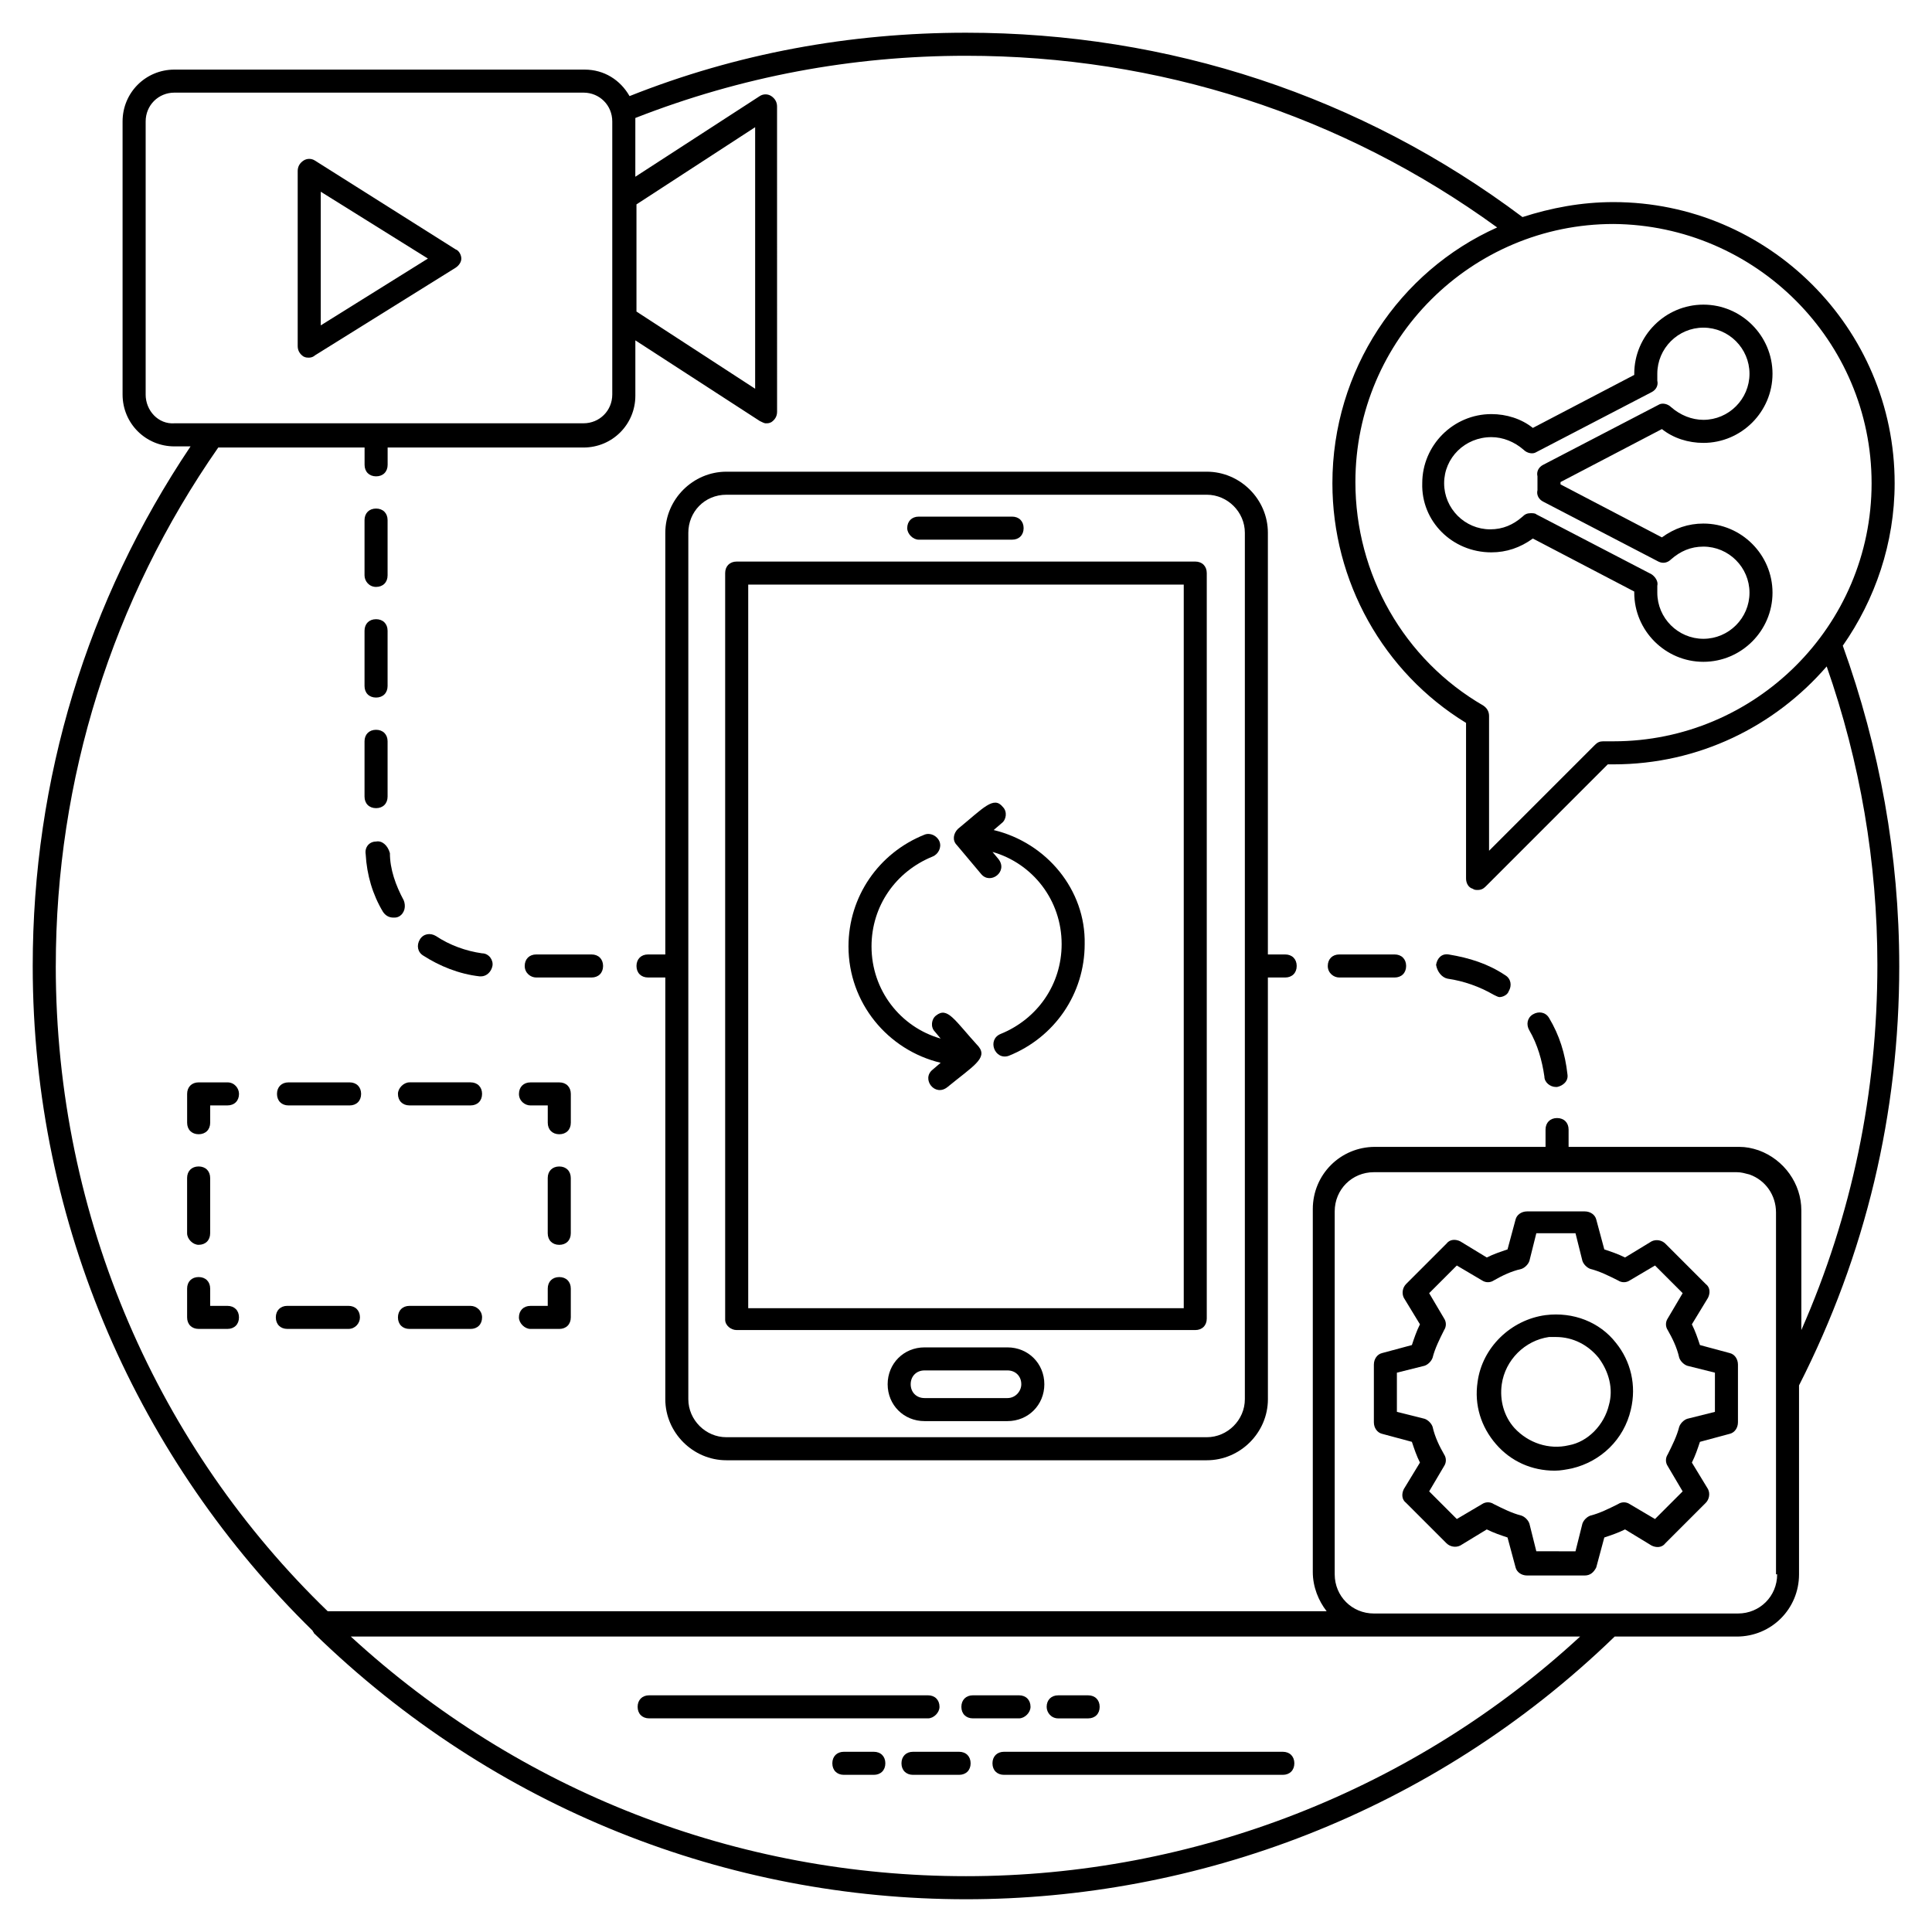 <?xml version="1.0" encoding="UTF-8"?>
<!-- Uploaded to: SVG Repo, www.svgrepo.com, Generator: SVG Repo Mixer Tools -->
<svg fill="#000000" width="800px" height="800px" version="1.1" viewBox="144 144 512 512" xmlns="http://www.w3.org/2000/svg">
 <g>
  <path d="m647.32 400c0-29.312-5.191-57.711-14.961-84.883 8.551-12.215 13.742-27.176 13.742-43.055 0-41.223-33.586-74.504-74.504-74.504-8.551 0-16.488 1.527-24.121 3.969-42.746-32.062-93.738-48.855-147.48-48.855-30.84 0.004-60.766 5.5-89.16 16.797-2.441-4.273-6.719-7.023-11.91-7.023h-108.7c-7.633 0-13.742 6.106-13.742 13.742v72.367c0 7.633 6.106 13.742 13.742 13.742h4.273c-27.48 40.91-41.828 88.238-41.828 137.7 0 69.008 28.398 131.3 74.199 176.18 0 0.305 0.305 0.305 0.305 0.609 47.938 46.719 109.92 70.535 172.82 70.535 60.762 0 123.36-22.594 171.91-69.617h32.367c9.16 0 16.488-7.328 16.488-16.488v-50.074c17.707-34.812 26.562-72.062 26.562-111.14zm-7.328-127.94c0 37.859-30.84 68.395-68.398 68.395h-2.75c-0.918 0-1.527 0.305-2.137 0.918l-28.09 28.09v-35.727c0-1.223-0.609-2.137-1.527-2.75-21.07-12.215-33.895-34.809-33.895-59.234 0-37.863 30.84-68.395 68.395-68.395 37.562 0.305 68.402 30.84 68.402 68.703zm-327.32-73.895 31.449-20.457v69.312l-31.449-20.457zm-130.07 50.383v-72.367c0-4.273 3.359-7.633 7.633-7.633h108.39c4.273 0 7.633 3.359 7.633 7.633v72.363c0 4.273-3.359 7.633-7.633 7.633h-54.961l-53.434 0.004c-4.273 0.305-7.633-3.359-7.633-7.633zm-23.816 151.45c0-49.465 14.961-97.098 43.055-137.4h38.777v4.582c0 1.832 1.223 3.055 3.055 3.055s3.055-1.223 3.055-3.055v-4.582h51.906c7.633 0 13.742-6.106 13.742-13.742v-14.656l32.977 21.375c0.609 0.305 1.223 0.609 1.527 0.609 0.609 0 0.918 0 1.527-0.305 0.918-0.609 1.527-1.527 1.527-2.75l-0.008-80.914c0-1.223-0.609-2.137-1.527-2.75-0.918-0.609-2.137-0.609-3.055 0l-32.977 21.375 0.004-14.656v-0.918c28.09-10.988 57.402-16.484 87.633-16.484 50.992 0 99.539 15.574 140.76 45.496-25.953 11.602-43.664 37.863-43.664 67.785 0 25.953 13.434 50.074 35.418 63.512v41.223c0 1.223 0.609 2.441 1.832 2.75 0.305 0.305 0.918 0.305 1.223 0.305 0.918 0 1.527-0.305 2.137-0.918l32.367-32.371h1.527c22.594 0 42.746-10.078 56.488-25.953 8.855 25.344 13.434 51.906 13.434 79.082 0 33.895-6.719 66.258-20.152 96.793v-31.754c0-7.023-4.582-13.434-11.297-15.879-1.832-0.609-3.359-0.918-5.191-0.918h-45.191v-4.582c0-1.832-1.223-3.055-3.055-3.055s-3.055 1.223-3.055 3.055v4.582h-45.191c-9.16 0-16.488 7.328-16.488 16.488v96.184c0 3.969 1.527 7.633 3.664 10.383h-264.73c-44.578-43.051-72.059-103.82-72.059-170.99zm241.22 241.21c-60.457 0-118.17-22.289-163.05-63.512h325.8c-43.969 40.613-102.29 63.512-162.75 63.512zm214.96-79.996c0 5.801-4.582 10.383-10.383 10.383h-96.488c-5.801 0-10.383-4.582-10.383-10.383v-96.184c0-5.801 4.582-10.383 10.383-10.383h96.184c1.223 0 2.137 0.305 3.359 0.609 4.273 1.527 7.023 5.496 7.023 10.078v95.879z"/>
  <path d="m392.98 596.33c0-1.832-1.223-3.055-3.055-3.055h-73.891c-1.832 0-3.055 1.223-3.055 3.055s1.223 3.055 3.055 3.055h73.891c1.527 0 3.055-1.527 3.055-3.055z"/>
  <path d="m417.1 596.33c0-1.832-1.223-3.055-3.055-3.055h-12.215c-1.832 0-3.055 1.223-3.055 3.055s1.223 3.055 3.055 3.055h12.215c1.527 0 3.055-1.527 3.055-3.055z"/>
  <path d="m424.43 599.39h7.938c1.832 0 3.055-1.223 3.055-3.055s-1.223-3.055-3.055-3.055h-7.938c-1.832 0-3.055 1.223-3.055 3.055 0 1.527 1.223 3.055 3.055 3.055z"/>
  <path d="m483.96 608.24h-73.891c-1.832 0-3.055 1.223-3.055 3.055s1.223 3.055 3.055 3.055h73.891c1.832 0 3.055-1.223 3.055-3.055s-1.223-3.055-3.055-3.055z"/>
  <path d="m398.17 608.24h-12.215c-1.832 0-3.055 1.223-3.055 3.055s1.223 3.055 3.055 3.055h12.215c1.832 0 3.055-1.223 3.055-3.055-0.004-1.832-1.223-3.055-3.055-3.055z"/>
  <path d="m375.57 608.24h-7.938c-1.832 0-3.055 1.223-3.055 3.055s1.223 3.055 3.055 3.055h7.938c1.832 0 3.055-1.223 3.055-3.055s-1.223-3.055-3.055-3.055z"/>
  <path d="m527.63 403.36c4.273 0.609 8.551 2.137 12.215 4.273 0.609 0.305 1.223 0.609 1.527 0.609 0.918 0 2.137-0.609 2.441-1.527 0.918-1.527 0.609-3.359-0.918-4.273-4.582-3.055-9.465-4.582-14.961-5.496-1.832-0.305-3.055 0.918-3.359 2.75 0.309 1.832 1.531 3.359 3.055 3.664z"/>
  <path d="m553.28 429.31c0 1.527 1.527 2.75 3.055 2.75h0.305c1.527-0.305 3.055-1.527 2.75-3.359-0.609-5.496-2.137-10.383-4.887-14.961-0.918-1.527-2.75-1.832-4.273-0.918-1.527 0.918-1.832 2.75-0.918 4.273 2.137 3.664 3.359 7.938 3.969 12.215z"/>
  <path d="m498.93 403.05h14.656c1.832 0 3.055-1.223 3.055-3.055 0-1.832-1.223-3.055-3.055-3.055h-14.656c-1.832 0-3.055 1.223-3.055 3.055 0 1.836 1.527 3.055 3.055 3.055z"/>
  <path d="m286.11 403.05h14.656c1.832 0 3.055-1.223 3.055-3.055 0-1.832-1.223-3.055-3.055-3.055h-14.656c-1.832 0-3.055 1.223-3.055 3.055 0.004 1.836 1.531 3.055 3.055 3.055z"/>
  <path d="m243.66 328.86c1.832 0 3.055-1.223 3.055-3.055v-14.656c0-1.832-1.223-3.055-3.055-3.055-1.832 0-3.055 1.223-3.055 3.055v14.656c0.004 1.832 1.223 3.055 3.055 3.055z"/>
  <path d="m243.66 358.17c1.832 0 3.055-1.223 3.055-3.055v-14.656c0-1.832-1.223-3.055-3.055-3.055-1.832 0-3.055 1.223-3.055 3.055v14.656c0.004 1.832 1.223 3.055 3.055 3.055z"/>
  <path d="m271.14 402.75h0.305c1.527 0 2.75-1.223 3.055-2.75 0.305-1.527-0.918-3.359-2.75-3.359-4.273-0.609-8.551-2.137-12.215-4.582-1.527-0.918-3.359-0.609-4.273 0.918-0.918 1.527-0.609 3.359 0.918 4.273 4.273 2.754 9.465 4.891 14.961 5.5z"/>
  <path d="m243.66 299.54c1.832 0 3.055-1.223 3.055-3.055v-14.656c0-1.832-1.223-3.055-3.055-3.055-1.832 0-3.055 1.223-3.055 3.055v14.656c0.004 1.527 1.223 3.055 3.055 3.055z"/>
  <path d="m243.66 367.02c-1.832 0-3.055 1.527-2.75 3.359 0.305 5.496 1.832 10.688 4.582 15.266 0.609 0.918 1.527 1.527 2.75 1.527 0.609 0 0.918 0 1.527-0.305 1.527-0.918 1.832-2.75 1.223-4.273-2.137-3.969-3.664-8.246-3.664-12.52-0.613-2.141-2.141-3.363-3.668-3.055z"/>
  <path d="m315.73 403.05h4.582v111.75c0 8.855 7.328 16.184 16.184 16.184h127.33c8.855 0 16.184-7.328 16.184-16.184l-0.008-111.75h4.582c1.832 0 3.055-1.223 3.055-3.055 0-1.832-1.223-3.055-3.055-3.055h-4.582v-111.75c0-8.855-7.328-16.184-16.184-16.184h-127.32c-8.855 0-16.184 7.328-16.184 16.184v111.75h-4.582c-1.832 0-3.055 1.223-3.055 3.055 0.004 1.832 1.227 3.051 3.059 3.051zm20.762-127.94h127.33c5.496 0 10.078 4.582 10.078 10.078v229.61c0 5.496-4.582 10.078-10.078 10.078h-127.33c-5.496 0-10.078-4.582-10.078-10.078v-229.61c0-5.496 4.277-10.078 10.078-10.078z"/>
  <path d="m264.73 214.96c0.918-0.609 1.527-1.527 1.527-2.441 0-0.918-0.609-2.137-1.527-2.441l-37.254-23.516c-0.918-0.609-2.137-0.609-3.055 0s-1.527 1.527-1.527 2.75v46.41c0 1.223 0.609 2.137 1.527 2.75 0.609 0.305 0.918 0.305 1.527 0.305s1.223-0.305 1.527-0.609zm-35.727-20.152 28.398 17.711-28.398 17.711z"/>
  <path d="m339.23 496.48h121.52c1.832 0 3.055-1.223 3.055-3.055v-197.55c0-1.832-1.223-3.055-3.055-3.055h-121.52c-1.832 0-3.055 1.223-3.055 3.055v197.86c0.004 1.527 1.531 2.746 3.055 2.746zm3.055-197.55h115.42v191.75h-115.42z"/>
  <path d="m410.99 501.07h-21.984c-5.496 0-9.77 4.273-9.77 9.77 0 5.496 4.273 9.77 9.77 9.77h21.984c5.496 0 9.77-4.273 9.77-9.77 0-5.496-4.273-9.77-9.77-9.77zm0 13.434h-21.984c-2.137 0-3.664-1.527-3.664-3.664 0-2.137 1.527-3.664 3.664-3.664h21.984c2.137 0 3.664 1.527 3.664 3.664 0 1.832-1.527 3.664-3.664 3.664z"/>
  <path d="m602.44 502.59-7.938-2.137c-0.609-1.832-1.223-3.664-2.137-5.496l4.273-7.023c0.609-1.223 0.609-2.75-0.609-3.664l-10.688-10.688c-0.918-0.918-2.441-1.223-3.664-0.609l-7.023 4.273c-1.832-0.918-3.664-1.527-5.496-2.137l-2.137-7.938c-0.305-1.223-1.527-2.137-3.055-2.137h-15.266c-1.527 0-2.75 0.918-3.055 2.137l-2.137 7.938c-1.832 0.609-3.664 1.223-5.496 2.137l-7.023-4.273c-1.223-0.609-2.75-0.609-3.664 0.609l-10.688 10.688c-0.918 0.918-1.223 2.441-0.609 3.664l4.273 7.023c-0.918 1.832-1.527 3.664-2.137 5.496l-7.938 2.137c-1.223 0.305-2.137 1.527-2.137 3.055v15.266c0 1.527 0.918 2.75 2.137 3.055l7.938 2.137c0.609 1.832 1.223 3.664 2.137 5.496l-4.273 7.023c-0.609 1.223-0.609 2.75 0.609 3.664l10.688 10.688c0.918 0.918 2.441 1.223 3.664 0.609l7.023-4.273c1.832 0.918 3.664 1.527 5.496 2.137l2.137 7.938c0.305 1.223 1.527 2.137 3.055 2.137h15.266c1.527 0 2.441-0.918 3.055-2.137l2.137-7.938c1.832-0.609 3.664-1.223 5.496-2.137l7.023 4.273c1.223 0.609 2.75 0.609 3.664-0.609l10.688-10.688c0.918-0.918 1.223-2.441 0.609-3.664l-4.273-7.023c0.918-1.832 1.527-3.664 2.137-5.496l7.938-2.137c1.223-0.305 2.137-1.527 2.137-3.055v-15.266c0-1.527-0.914-2.75-2.137-3.055zm-3.969 15.57-7.328 1.832c-0.918 0.305-1.832 1.223-2.137 2.137-0.609 2.441-1.832 4.887-3.055 7.328-0.609 0.918-0.609 2.137 0 3.055l3.969 6.719-7.328 7.328-6.719-3.969c-0.918-0.609-2.137-0.609-3.055 0-2.441 1.223-4.887 2.441-7.328 3.055-0.918 0.305-1.832 1.223-2.137 2.137l-1.832 7.328-10.379-0.004-1.832-7.328c-0.305-0.918-1.223-1.832-2.137-2.137-2.441-0.609-4.887-1.832-7.328-3.055-0.918-0.609-2.137-0.609-3.055 0l-6.719 3.969-7.328-7.328 3.969-6.719c0.609-0.918 0.609-2.137 0-3.055-1.223-2.137-2.441-4.582-3.055-7.328-0.305-0.918-1.223-1.832-2.137-2.137l-7.328-1.832v-10.383l7.328-1.832c0.918-0.305 1.832-1.223 2.137-2.137 0.609-2.441 1.832-4.887 3.055-7.328 0.609-0.918 0.609-2.137 0-3.055l-3.969-6.719 7.328-7.328 6.719 3.969c0.918 0.609 2.137 0.609 3.055 0 2.137-1.223 4.582-2.441 7.328-3.055 0.918-0.305 1.832-1.223 2.137-2.137l1.832-7.328h10.383l1.832 7.328c0.305 0.918 1.223 1.832 2.137 2.137 2.441 0.609 4.887 1.832 7.328 3.055 0.918 0.609 2.137 0.609 3.055 0l6.719-3.969 7.328 7.328-3.969 6.719c-0.609 0.918-0.609 2.137 0 3.055 1.223 2.137 2.441 4.582 3.055 7.328 0.305 0.918 1.223 1.832 2.137 2.137l7.328 1.832z"/>
  <path d="m553.59 492.52c-9.16 1.223-16.793 8.551-18.016 17.711-0.918 6.106 0.918 11.91 4.887 16.488 3.969 4.582 9.465 7.023 15.574 7.023 1.527 0 3.055-0.305 4.582-0.609 7.633-1.832 13.742-7.633 15.574-15.574 1.527-6.414 0-12.824-3.969-17.711-4.285-5.496-11.305-8.242-18.633-7.328zm16.793 23.816c-1.223 5.191-5.496 9.77-10.688 10.688-5.191 1.223-10.688-0.609-14.352-4.582-2.75-3.055-3.969-7.328-3.359-11.602 0.918-6.414 6.106-11.602 12.52-12.52h1.832c4.582 0 8.551 2.137 11.297 5.496 2.75 3.664 3.969 8.246 2.75 12.52z"/>
  <path d="m539.23 290.38c3.969 0 7.633-1.223 10.992-3.664l26.871 14.047v0.305c0 10.078 8.246 18.32 18.32 18.32 10.078 0 18.32-8.246 18.32-18.32 0-10.078-8.246-18.32-18.32-18.32-3.969 0-7.633 1.223-10.992 3.664l-26.871-14.047v-0.305-0.305l26.871-14.047c3.055 2.441 7.023 3.664 10.992 3.664 10.078 0 18.32-8.246 18.32-18.32 0-10.078-8.246-18.32-18.32-18.32-10.078 0-18.32 8.246-18.32 18.32v0.305l-26.871 14.047c-3.055-2.441-7.023-3.664-10.992-3.664-10.078 0-18.32 8.246-18.32 18.32-0.305 10.074 7.938 18.32 18.32 18.32zm0-30.535c3.055 0 6.106 1.223 8.551 3.359 0.918 0.918 2.441 1.223 3.359 0.609l30.535-15.879c1.223-0.609 1.832-1.832 1.527-3.055v-1.832c0-6.719 5.496-12.215 12.215-12.215s12.215 5.496 12.215 12.215-5.496 12.215-12.215 12.215c-3.055 0-6.106-1.223-8.551-3.359-0.918-0.918-2.441-1.223-3.359-0.609l-30.535 15.879c-1.223 0.609-1.832 1.832-1.527 3.055v1.832 1.832c-0.305 1.223 0.305 2.441 1.527 3.055l30.535 15.879c1.223 0.609 2.441 0.305 3.359-0.609 2.441-2.137 5.191-3.359 8.551-3.359 6.719 0 12.215 5.496 12.215 12.215s-5.496 12.215-12.215 12.215-12.215-5.496-12.215-12.215v-1.832c0.305-1.223-0.609-2.441-1.527-3.055l-30.535-15.879c-0.305-0.305-0.918-0.305-1.527-0.305-0.918 0-1.527 0.305-2.137 0.918-2.441 2.137-5.191 3.359-8.551 3.359-6.719 0-12.215-5.496-12.215-12.215 0-6.723 5.496-12.219 12.52-12.219z"/>
  <path d="m284.58 496.18h7.633c1.832 0 3.055-1.223 3.055-3.055v-7.633c0-1.832-1.223-3.055-3.055-3.055-1.832 0-3.055 1.223-3.055 3.055v4.582h-4.582c-1.832 0-3.055 1.223-3.055 3.055 0.004 1.523 1.531 3.051 3.059 3.051z"/>
  <path d="m268.7 490.07h-16.184c-1.832 0-3.055 1.223-3.055 3.055 0 1.832 1.223 3.055 3.055 3.055h16.184c1.832 0 3.055-1.223 3.055-3.055 0-1.836-1.527-3.055-3.055-3.055z"/>
  <path d="m239.39 493.12c0-1.832-1.223-3.055-3.055-3.055h-16.184c-1.832 0-3.055 1.223-3.055 3.055s1.223 3.055 3.055 3.055h16.184c1.832 0 3.055-1.527 3.055-3.055z"/>
  <path d="m204.28 490.07h-4.582v-4.582c0-1.832-1.223-3.055-3.055-3.055s-3.055 1.223-3.055 3.055v7.633c0 1.832 1.223 3.055 3.055 3.055h7.633c1.832 0 3.055-1.223 3.055-3.055s-1.219-3.051-3.051-3.051z"/>
  <path d="m196.64 473.89c1.832 0 3.055-1.223 3.055-3.055v-14.656c0-1.832-1.223-3.055-3.055-3.055s-3.055 1.223-3.055 3.055v14.656c0 1.527 1.527 3.055 3.055 3.055z"/>
  <path d="m204.28 430.84h-7.633c-1.832 0-3.055 1.223-3.055 3.055v7.633c0 1.832 1.223 3.055 3.055 3.055s3.055-1.223 3.055-3.055v-4.582h4.582c1.832 0 3.055-1.223 3.055-3.055-0.008-1.523-1.227-3.051-3.059-3.051z"/>
  <path d="m249.46 433.89c0 1.832 1.223 3.055 3.055 3.055h16.184c1.832 0 3.055-1.223 3.055-3.055s-1.223-3.055-3.055-3.055h-16.184c-1.527 0-3.055 1.527-3.055 3.055z"/>
  <path d="m220.46 436.95h16.184c1.832 0 3.055-1.223 3.055-3.055s-1.223-3.055-3.055-3.055h-16.184c-1.832 0-3.055 1.223-3.055 3.055s1.223 3.055 3.055 3.055z"/>
  <path d="m284.58 436.95h4.582v4.582c0 1.832 1.223 3.055 3.055 3.055s3.055-1.223 3.055-3.055v-7.633c0-1.832-1.223-3.055-3.055-3.055h-7.633c-1.832 0-3.055 1.223-3.055 3.055-0.004 1.828 1.523 3.051 3.051 3.051z"/>
  <path d="m292.21 453.13c-1.832 0-3.055 1.223-3.055 3.055v14.656c0 1.832 1.223 3.055 3.055 3.055 1.832 0 3.055-1.223 3.055-3.055v-14.656c-0.004-1.836-1.223-3.055-3.055-3.055z"/>
  <path d="m387.48 287.02h24.734c1.832 0 3.055-1.223 3.055-3.055s-1.223-3.055-3.055-3.055h-24.734c-1.832 0-3.055 1.223-3.055 3.055 0 1.527 1.527 3.055 3.055 3.055z"/>
  <path d="m407.33 363.97 2.137-1.832c1.223-0.918 1.527-3.055 0.305-4.273-2.441-3.055-5.191 0.305-11.91 5.801-1.223 1.223-1.527 3.055-0.305 4.273l6.414 7.633c2.441 3.055 7.328-0.609 4.582-3.969l-1.527-1.832c10.688 3.055 18.32 12.824 18.32 24.426 0 10.688-6.414 19.848-16.184 23.816-3.664 1.527-1.527 7.023 2.137 5.801 12.215-4.887 20.152-16.488 20.152-29.617 0.305-14.348-10.078-26.867-24.121-30.227z"/>
  <path d="m392.06 413.13c-1.223 0.918-1.527 3.055-0.305 4.273l1.527 1.832c-10.688-3.055-18.32-12.824-18.32-24.426 0-10.688 6.414-19.848 16.184-23.816 1.527-0.609 2.441-2.441 1.832-3.969-0.609-1.527-2.441-2.441-3.969-1.832-12.215 4.887-20.152 16.488-20.152 29.617 0 14.961 10.383 27.48 24.426 30.84l-2.137 1.832c-3.055 2.441 0.609 7.328 3.969 4.582 6.719-5.496 10.688-7.633 8.246-10.688-6.414-7.027-8.246-10.691-11.301-8.246z"/>
 </g>
</svg>